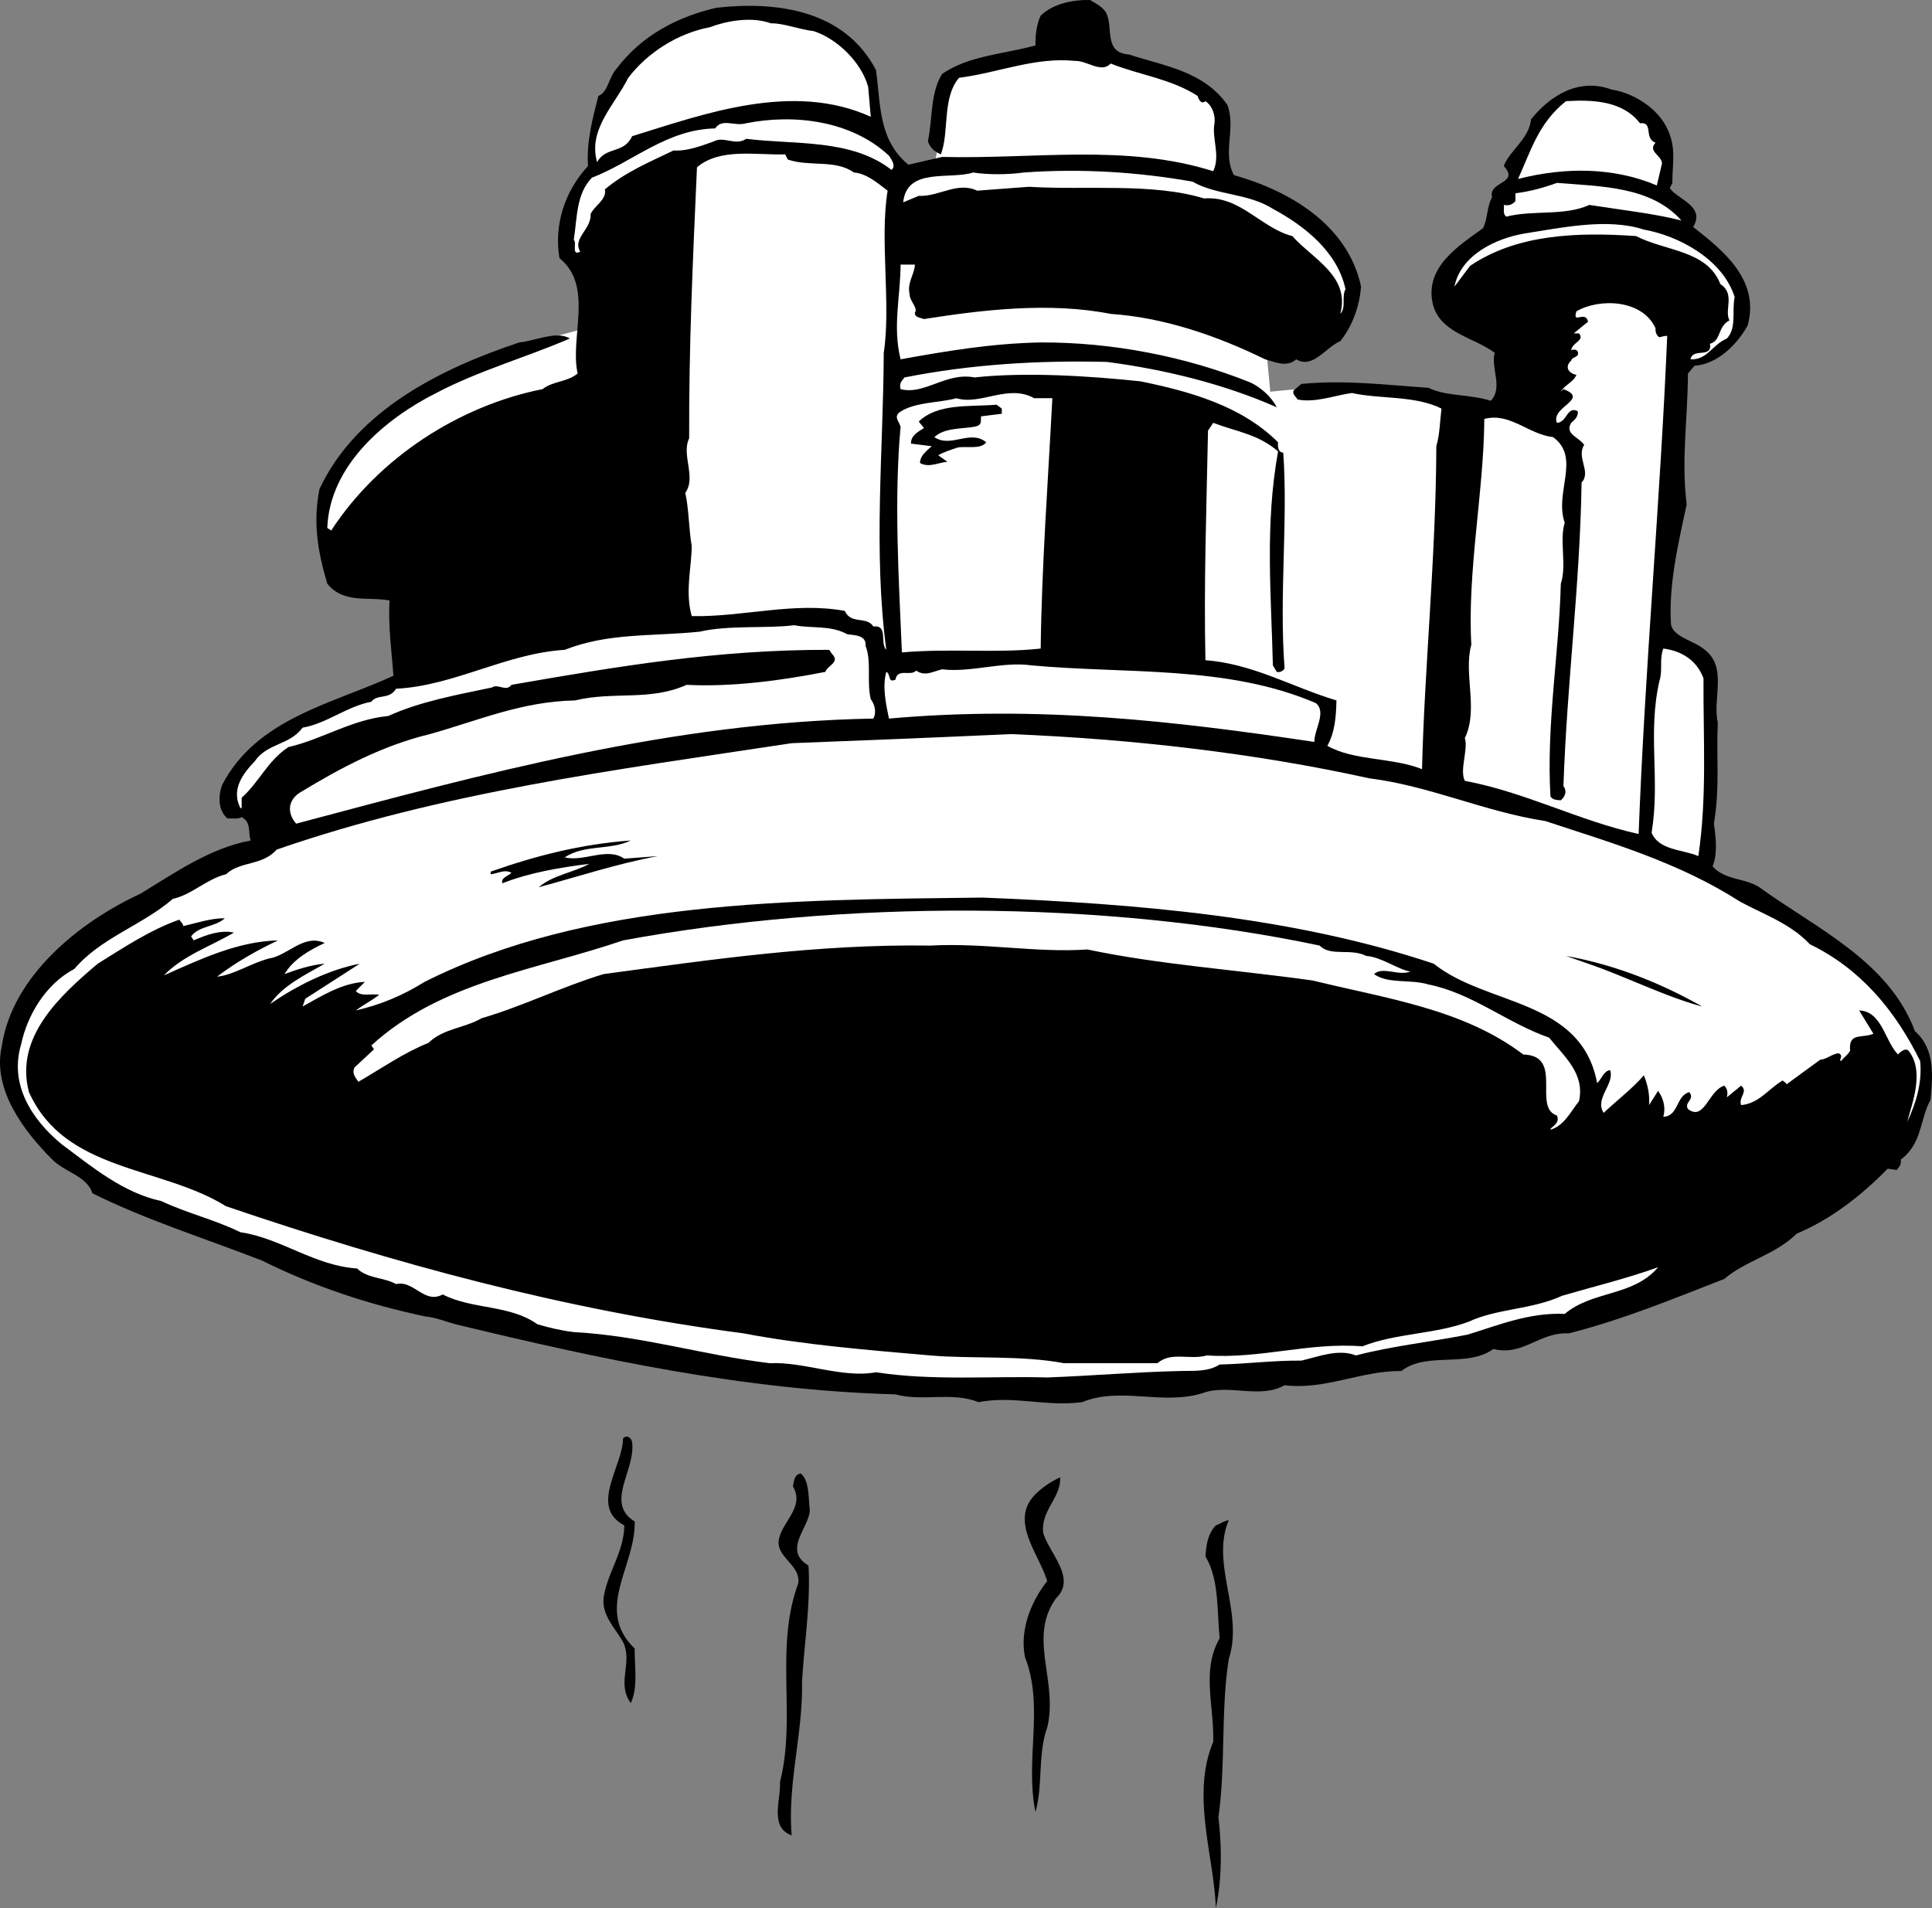 <svg xmlns="http://www.w3.org/2000/svg" width="148.947" height="147.099"><rect width="100%" height="100%" fill="#808080" stroke="none"/><path fill="#fff" d="M113.533 32.4s-3.773-2.656-7.601-2.7c-3.899.044-8 .5-8 .5l-.399-4.198-3.5-10.602v-7s-5.792-4.312-10.902-4.3c-5.098-.012-9.598 1.199-9.598 1.199l-1.8 8.902-26.102 11S35.412 27.537 31.233 31c-4.094 3.434-6.301 6.7-6.301 6.7V42l91.898 28.6-3.297-38.2"/><path d="M85.33 1.1c.477 1.074-.222 2.976 1.703 3.1 2.672.876 5.774 1.274 7.598 3.9.676 1.874-.426 3.675.5 5.402 4.176 1.172 8.777 3.773 9.8 8.597-.124 1.477-.624 2.977-1.6 4.2-1.126.476-2.126 2.175-3.4 1.402-.726.676-1.726.176-2.398 0-3.726-1.824-7.828-3.227-11.902-3.5-4.723-.926-9.824-.324-14.398.398-.325-.125-.727-.125-.7-.5.274-.324-.425-.925-.402-1.398-.223-.926.375-1.527.402-2.3h-1.101c-.023 2.573-.625 4.773 0 7.3 3.476-.625 6.976-1.227 10.8-1.3 5.473-.024 11.176 1.073 16.2 3.1.773.376 1.574 1.075 2 1.9-4.125-1.825-8.727-2.927-13.102-3.5-5.222-.126-10.422.175-15.597 1.198-.227.278-.426.477-.301.903 1.875.472 3.476-1.328 5.7-.903 3.874-.425 8.776-.125 12.8.301 3.773.774 7.773 1.875 10.601 4.7-.027.277-.027.777.399.8.375 5.176-.324 11.074.101 16.602-.027.172-.328.375-.601.297l-.3-.5c-.126-5.422-.626-10.825.401-16.5-1.527-1.325-3.226-1.524-5-2.2l-.402.602c-.125 6.375-.324 11.574-.2 17.7 3.677.273 6.677 2.073 10.102 3.1-.027 1.274-.125 2.473-.703 3.5 2.078 1.173 4.977.876 7.301 1.798.176-7.625 1.074-16.422 1.102-24.899.273-.926.273-1.926.398-2.898-2.023-1.028-4.824-.727-6.898-1.203-1.325.175-2.825.777-4.2.5-.125-.223-.425-.422-.3-.7l.597-.5c3.375-.324 6.477.075 9.801.301 1.375.676 3.176.477 4.8 1 .977-1.023-.022-2.523.302-3.7-1.625-1.226-4.325-1.526-4.801-3.901-.524-2.723 1.976-4.325 3.898-5.7.375-.722.278-1.625.703-2.398-.328-1.227 2.172-1.027.899-2.402.476-1.223 1.976-2.125 2.101-3.598 1.473-1.824 3.672-3.227 6.2-2.3 1.773.273 3.875 1.573 4.5 3.5.472 1.273.175 2.476.199 3.698l-.2.403c.575.875 2.774 1.375 1.801 3 2.274 1.773 5.172 4.074 4.2 7.597-.825 1.477-2.325 2.977-4.102 3.102l-.5.598c-.023 3.675-.523 6.578-.098 10.101-.625 2.875-1.425 6.274-1.203 9.3.278.974 1.778 1.177 2.602 1.9 1.773 1.374.574 3.777 1 5.6-.125 2.677.176 4.974-.3 7.802.175 1.172.276 2.375-.099 3.297.973 1.078 2.473.875 3.598 1.601 4.375 3.176 9.977 5.676 12 11.102 1.574 1.375 1.375 3.472 1.2 5.297-.825 1.476-.626 3.375-2.298 4.601.075.375-.125.574-.3.8l-.7-.1c-2.125 2.175-4.527 3.976-7 5-1.726 1.675-3.925 2.074-5.601 3.5-4.024 1.574-7.926 3.175-12 4.199-2.227-.125-3.524 1.777-5.8 1.203-2.024 1.472-5.126.172-7.099 1.699-3.125-.027-5.828 1.473-9 1.098-1.925 1.078-4.328-.125-6.3.601-3.125.977-6.325-.523-9.301.7-2.824.374-5.227-.524-8 0-2.024-.825-4.324-.024-6.399-.598-11.726-.328-22.828-2.727-33.902-5.403-.824-.222-1.523-.523-2.3-.597-4.423-.926-8.626-2.328-12.598-4.301-4.426-1.727-8.926-3.125-13.102-5.2-.426-1.327-2.125-1.624-3.098-2.6-2.226-2.227-4.625-5.427-3.902-8.7.777-5.426 5.977-9.625 10.7-11.8 2.675-1.626 5.374-3.524 8.5-4.102-.223-.524.077-1.422-.7-1.797-.324.172-.723.074-1.098.097-.726-.625-.726-1.722-.402-2.597 2.676-5.125 8.477-6.227 13.2-8.403-.126-1.824-.423-3.824-.298-5.8-1.625-.325-3.527.277-4.8-1.297-.727-2.426-1.125-4.727-.602-7.301 2.875-6.125 9.477-9.324 15.402-11.3 1.274-.126 2.875-.927 3.899-.302-3.426 1.477-7.024 2.477-10.3 4.2-3.927 1.976-8.224 5.578-8.4 10.402l.301.2c3.672-5.626 9.875-9.626 16.297-10.9.778-.624 1.875-.527 2.703-1.202-.625-2.825 1.274-6.723-1.402-8.899-.426-2.523.375-5.125 2.2-7.101-.126-1.922.374-3.723.8-5.399.777-.324.777-1.426 1.402-2.101 1.973-2.625 4.774-4.024 7.7-4.7 4.675-.523 9.875.176 12.3 4.801.375 2.676.172 5.375 2.5 7.3l2.598-.6c7.176.175 14.176-1.024 20.902 1.1.575-1.226-.125-2.526.098-3.698.074-.528-.125-1.328-.699-1.703-.324.277-.523-.125-.602-.399-2.023-1.324-4.523-1.625-6.699-2.5-.722.774-1.824-.226-2.699-.2-3.125-.323-5.824.876-9 1.302-1.324 1.574-.727 4.172-1.398 5.898-.528-.226-.829-.523-1-1 .375-1.726.171-3.726 1.097-5.2 2.074-1.425 4.778-1.526 7.2-2.198-.024-.727.077-1.625.402-2.301.972-.926 2.472-1.227 3.8-1.2.473.274 1.075.575 1.297 1.098"/><path fill="#fff" d="M62.733 2.4c1.773.574 3.675 2.375 4.199 4.3l.2 2.302c-6.024-2.727-12.825-.227-18.4 1.5-.624 1.375-2.027.773-2.699 2-.726-2.528 1.375-4.426 2.399-6.5 1.476-1.926 3.773-3.426 6.3-3.903 1.376-.523 3.274-.824 4.7-.3.976-.024 2.176.476 3.3.601m63.7 7.102c1.074-.125.273 1.172 1.2 1.5-.626.672.476.972.5 1.597l-.4 1.7c-3.324-1.422-7.124-1.422-10.699-.5.973-2.125 1.575-4.325 3.7-6 2.074-.125 4.375-.024 5.699 1.703"/><path fill="#fff" d="M68.533 12.002c.172.273.575.773.2 1.097-3.125-2.425-7.426-1.925-11.2-2.398-.828.574-1.726-.227-2.5.2-1.027.374-2.125.773-3.101.698-1.824.875-3.727 1.676-5.3 3 .175.778-.825 1.278-1.099 1.903.075 1.172-1.425 1.875-.8 2.898-.727.375-.227-.726-.5-.898.273-1.727.175-3.528 1.398-4.801 3.176-1.227 5.777-3.727 9.5-3.8.574-.825 1.477-.126 2.402-.4 3.672-.726 8.075-.226 11 2.5"/><path fill="#fff" d="M60.733 12.299c1.675.578 3.675-.024 5.097 1 .977.078 1.778.777 2.602 1.402-.625 3.773.273 8.773-.3 12.5-.024 7.375-.825 15.273.198 22.898-.523-.523.176-1.925-1-1.8-.523-.825-1.722-.125-2.199-1.2-3.926-.722-7.824.477-11.8.403-.524-1.828-.024-3.727 0-5.403-.223-1.222-.223-2.925-.5-4.097.874-1.227-.325-2.926.3-4.203-.023-7.125.277-13.625.602-20.899 1.773-1.523 4.574-.926 6.8-1l.2.399m31.199 1.703c1.875 1.074 4.273.875 6.2 2.097 2.374 1.278 4.976 3.278 5.6 6.2-.324.578.075 1.375-.402 1.902.778-2.926-2.125-4.227-3.699-6-2.426-.625-4.023-3.125-6.8-2.902-4.024-1.223-9.126-.625-13.5-.899l-4 .3c-1.524-.726-2.923.474-4.5.4l-1.2.5c.277-2.723 3.574-1.723 5.402-2.301 1.075.175 2.672.175 3.899 0 4.476-.325 8.875-.024 13 .703m37.699 3c-2.023-.528-4.723-.828-7.098-1.203-1.925.875-4.328.375-6.402.902-.324-.227-.125-.625-.2-.902.376.078.677-.024.9-.297V14.9c1.077-.125 2.175-.426 3.202-.8 3.473.277 7.274.277 9.598 2.902m4.102 5.898c-.227 1.074.175 2.375-.602 3.2-1.125.476-1.523 1.675-2.8 1.6.175-.925 1.675-.026 1.5-1.198.874-.227.577-1.328 1.5-1.801-.423-.824.476-2.027-.7-2.8-1.023-2.626-4.223-2.524-6.5-3.7-4.625-.324-9.223-.125-12.8 2.3l-1.2 1.598c.477-2.425 3.176-3.722 5.402-4.097 2.774-.426 6.375-1.227 9.2-.301 2.675.473 6.074 2.273 7 5.2"/><path fill="#fff" d="M127.631 25.299c-.023.277.074.578.3.703.177-.028.376-.125.602-.102-.527 12.574-1.726 25.676-2.203 38.399-4.625-1.024-8.722-3.223-13.398-4.098-.426-.824.273-2.426 0-3.3 1.074-2.227-.125-4.927.5-7.2-.324-5.625.976-11.926 1-17.402 1.976-.524 3.375 1.175 5.3 1.402 2.176 1.574.075 4.273.9 6.598-.427 1.375.175 3.277-.302 4.703-.125 5.273-1.125 10.875-.797 16.398.172.274.473.274.797.3.375-.323.477-.726.203-1.1.274-8.024 1.274-15.426 1.399-23.4.773-.823-.426-1.925.2-2.901-.427-.625-1.524-.825-1-1.7.276-.222.573-.523.5-.898-.825-.426-.825.875-1.599.898-.527-1.222 2.575-1.824.5-2.597l-.203.199c.278-.527.977-.727 1.203-1.3-.625-.126-.925-.626-.402-1.102.074-.325.676-.223.5-.7-.125-.222-.426-.125-.5-.097.074-.625 1.074-.727.602-1.301h-.403l1.102-.902c-.227-.922-1.227.277-.899-.797 1.774-1.028 5.075-.926 6.098 1.297m-46.5 5.401c-.324 6.274-.824 12.974-.898 19.302-3.426.375-6.926-.028-10.7.297-.226-5.422-.625-11.723-.101-17.399-.125-.426-.524-.726-.102-1.101 1.176-.825 3.078-.723 4.403-1.098 1.875.574 3.972-1.125 6 0h1.398"/><path d="M77.233 31.502v.398l-1.602.2c-.023.476.074.675-.5.8-1.023.176-2.324.074-3.098.8 1.274.876 2.774-.624 4 .4-.425.574-1.527.277-2.203.402-.523.172-1.125.375-1.5.597l.703.5c-.726.075-1.425.477-2.101.102-.023-.527.476-.926.898-1.3l-1.597-.2c-.028-.625.574-.926 1-1.2l-.403-.5c1.477-1.425 3.875-1.124 6-1.3l.403.3"/><path fill="#fff" d="M65.33 48.9c.578.074 1.477.074 1.403.899.472 1.175.074 2.777.398 4.101.277.375.477.977.2 1.5-15.524.274-30.126 4.274-44.5 8.102-.723-.828-.626-1.828.3-2.403 3.176-1.925 6.375-3.625 10-4.5 3.676-1.023 7.074-2.523 11.2-2.597 2.976-.727 5.777.074 8.6-1.203 3.477.175 7.274-.325 10.7-1 .176-.524 1.176-.723.5-1.399l-.2-.3c-8.624-.024-16.323 1.277-24.5 2.699-.425.578-1.023-.125-1.5.203-2.726.574-5.523 1.074-8 2.199-2.823.273-5.023 1.773-7.698 2.398-1.625 1.075-2.227 2.676-3.602 3.903v.797h-.098c-.726-1.422.172-2.625 1.098-3.598.977-1.426 2.676-1.227 3.7-2.602 1.874-.324 3.374-1.625 5.3-2 .477-.625 1.375-.125 1.902-1 4.473-.222 8.473-2.722 13-3 3.375-1.324 6.672-1.023 10.399-1.398 2.273-.527 5.176-.227 7.3-.5 1.376.273 2.774-.027 4.098.7m66 3.398c-.023 4.777.278 9.175-.398 13.703-1.227-.528-3.024-.426-3.602-1.801.676-4.125-.324-7.625.602-11.7.273-.827-.023-1.624.3-2.5 1.376.173 2.575.876 3.098 2.298M101.432 54.2c.875.677-.125 2.075-.102 3-10.824-1.624-21.324-2.823-32.797-1.8-.226-1.125-.527-2.426-.203-3.601.375.175.078.875.703.601.172-.926 1.172-.226 1.598-.7.676.474 1.277.075 2-.1 2.176.277 4.676-.626 6.902-.301 7.375.675 15.075-.024 21.899 2.902"/><path fill="#fff" d="M105.533 60.002c4.672.574 8.875 2.574 13.598 3.297 5.074 1.675 10.277 3.175 15 6.203 1.777.972 3.875 1.672 5.402 3.297 3.875 1.875 6.575 5.078 8.5 9 .172 1.675-.328 3.277-1 4.703.375-1.426 1.375-3.926.098-5.5-.222-.227-.625.074-.8.297-1.024-1.024-1.223-3.325-3-3.399l1.101 1.8c-.926.376-1.926-.124-1.8 1.302-.126.273-.524.574-.7.797-.227-.024.273-.422-.2-.598-.527.074-.925.473-1.402.5l-2.597 1.898c-.028-.125-.227-.222-.301-.3-1.125.675-1.824 1.777-3.2 1.902-.226-.625.575-1.027 0-1.5l-1.1.898c.073-.324.073-.625-.2-.898-1.227.375-1.523 2.773-2.8 1.8-.325-.527.573-.726.1-1.3-1.027.273-.823 1.875-2 1.898.177-.625.075-1.324-.402-2l-.699 1.102c.074-.824-.125-1.625-.398-2.3-.824.976-2.125 1.976-3.102 2.898-.722-1.125.875-2.223.5-3.297-.523.074-.625.672-1 1-1.222-6.528-8.523-5.926-12.597-9.203-10.829-3.625-22.829-4.625-34.801-5.098-14.727.176-30.426.176-43 6.5-1.727 1.074-3.426 1.773-5.301 2.2.574-.427 1.176-.727 1.8-1.2-.527-.125-1.425.176-1.8-.3l.7-.7c-1.723.074-3.325 1.074-4.802 1.898l.204-.597 4.199-2.703c-2.426.476-4.824 1.675-6.903 3.101.977-1.426 2.676-2.226 4.204-3.101-1.028.078-2.227.476-3.102.8.676-1.125 1.875-1.824 3.102-2.398-1.625-.727-2.829.973-4.301 1.2-1.426.374-2.727 1.273-4 1.398 1.472-1.125 3.074-2.024 4.699-2.797-3.125.074-6.023 1.472-8.8 2.699 1.476-1.527 3.573-2.227 5.402-3.3-1.028-.227-2.125.175-3.102.6l-.2-.3c.575-.824 1.876-.727 2.598-1.402-1.023-.024-2.222.375-3.199.601-.023-.226-.222-.324-.3-.5-2.223.774-4.325 2.176-6.297 3.399-2.926 2.476-6.426 5.675-5.301 9.902 2.773 6.176 10.176 5.676 15.199 8.8 12.875 4.376 25.977 7.973 39.898 9.798 4.579.875 9.477 1.277 14.403 1.703 3.176.273 6.972-.028 10.3.597h7.2c1.074-.925 2.472-.222 3.8-.597 4.172.273 7.876-1.028 12-.703 2.575-1.024 5.575-.922 8.2-1.899 2.176-1.023 4.875-.926 7.199-2 2.477-.726 4.977-1.324 7.398-2.2-1.921 2.274-5.023 1.774-7.199 3.599-2.722-.125-5.125.875-7.5 1.601-2.926.574-5.824.875-8.597 1.602-1.329-.528-2.829.074-4.204.398-2.125-.023-4.523.274-6.296.3-.926.575-1.926.474-3 .5-3.426.075-6.926.376-10.301.5-4.227-.124-8.824.274-13.2-.401-2.624.476-5.527-.825-8.203-.7-5.125-.625-9.921-2.125-15.097-2.398-1.028-.125-1.824-.324-2.801-.602-2.125-1.523-5.023-1.125-7.3-2.3-1.427.777-2.223-1.125-3.598-.797-.926-.528-2.227-.426-3-1.203-3.329-.223-5.829-2.325-9-2.797-2.125-1.028-4.028-1.426-6.102-2.403-2.926-.625-5.324-2.625-7.7-4.398-2.323-1.926-4.027-4.625-3.1-7.7.476-2.226 1.874-4.624 4.1-5.8 2.075-2.426 5.177-3.324 7.598-5.402 1.477-.325 2.579-1.524 4.102-1.899 1.074-1.023 2.773-.625 3.898-1.898 12.778-4.426 25.977-6.125 39.704-8.203 5.773-.223 10.773-.422 16.898-.7 9.375.375 18.875 1.477 27.602 3.403"/><path d="M48.631 64.799c-1.625.777-3.523.277-5.098 1.3 1.473.375 3.274-.824 4.598.102l2.602-.2c-3.125.575-6.125 1.575-9.2 2.4 1.075-.927 2.672-1.126 3.899-1.802-2.227.278-4.625.676-6.7 1.5-.124-.425.376-.523.7-.8-.524-.325-1.125.078-1.602.101v-.2c3.477-1.226 6.977-2.124 10.801-2.401"/><path fill="#fff" d="M101.733 72.9c.875.875 2.375.176 3.597.8 1.176.075 2.477 1.075 3.403 1.2-.926.375-2.125-.426-2.801.2 1.074.777 2.773.374 4.2.8 3.374.676 6.073 2.977 9.3 4.102 1.176 1.472 2.773 2.773 2.3 4.898-.624.774-1.124 1.875-2.199 2.2-.027-.223.774-.426.5-1.098-1.925-.625.575-4.625-2.601-4.703-4.625-3.524-10.625-4.325-16.2-5.7-5.824-.824-11.824-1.222-17.402-2.398-3.922.273-7.922-.527-12.097-.3-8.727-.126-16.825 1.073-25.2 2.198-3.226.977-6.226 2.477-9.402 3.403-1.324.773-2.926.773-4.098 1.898-1.925.774-3.625 1.977-5.402 3-.223-.324-.523-.625-.3-1.101l1.5-1.399-.2-.3c5.375-4.926 12.777-5.825 19.402-8.098 16.973-3.125 36.973-3.125 53.7.398"/><path d="M131.233 77.6c-2.727-.723-5.727-2.223-8.5-3.2l-2-.7c3.773.677 7.273 2.075 10.5 3.9m-82.5 33.6c.273 2.177-2.125 4.677.199 6.099.074 3.476-3.125 6.777 0 9.8-.023 1.278.273 2.977-.3 4.2-1.126-1.524.175-3.125-.599-4.7-.625-1.125-1.625-2.023-1.5-3.398.274-1.926 1.575-3.527 1.598-5.602-2.723-1.425-.125-4.523-.098-6.699.274-.324.672-.023.7.3m13.699 5.2c-.023 1.375-2.125 3.074-.102 4.3.176 2.876-.324 5.974-.5 9 .078 3.974-1.125 7.774-.797 11.802-1.726-.625-.828-2.727-.902-4.102 1.277-5.023-.426-10.324 1.402-15.3.274-1.524-2.027-2.126-1.402-3.7.375-1.226 1.875-2.324 1-3.8.074-.325.074-.926.602-1 .675.574.574 1.777.699 2.8m19.301-2.5c.074 1.574-1.528 2.574-1.301 4.3.476 1.575 2.574 3.474 1 5-2.227 3.075.176 6.376-.7 10-.726 1.974-.324 4.474-.902 6.5-.824-4.026.676-8.124-.797-11.901-.425-2.024.375-4.223 1.7-5.899-.625-2.125-3.028-4.726-.801-6.8a6.654 6.654 0 0 1 1.8-1.2m13.001 3.3c-1.426 3.376 1.175 7.075 0 10.7-.625 3.977-.227 8.176-.801 12.2.273 2.277.273 4.874-.2 7-.124-3.926-1.925-8.723-.199-12.801.075-2.825-.925-5.524.5-8-.226-2.125-.027-4.524-1.101-6.297.074-.926.176-1.727.8-2.403.376-.125.575-.324 1-.398"/></svg>
